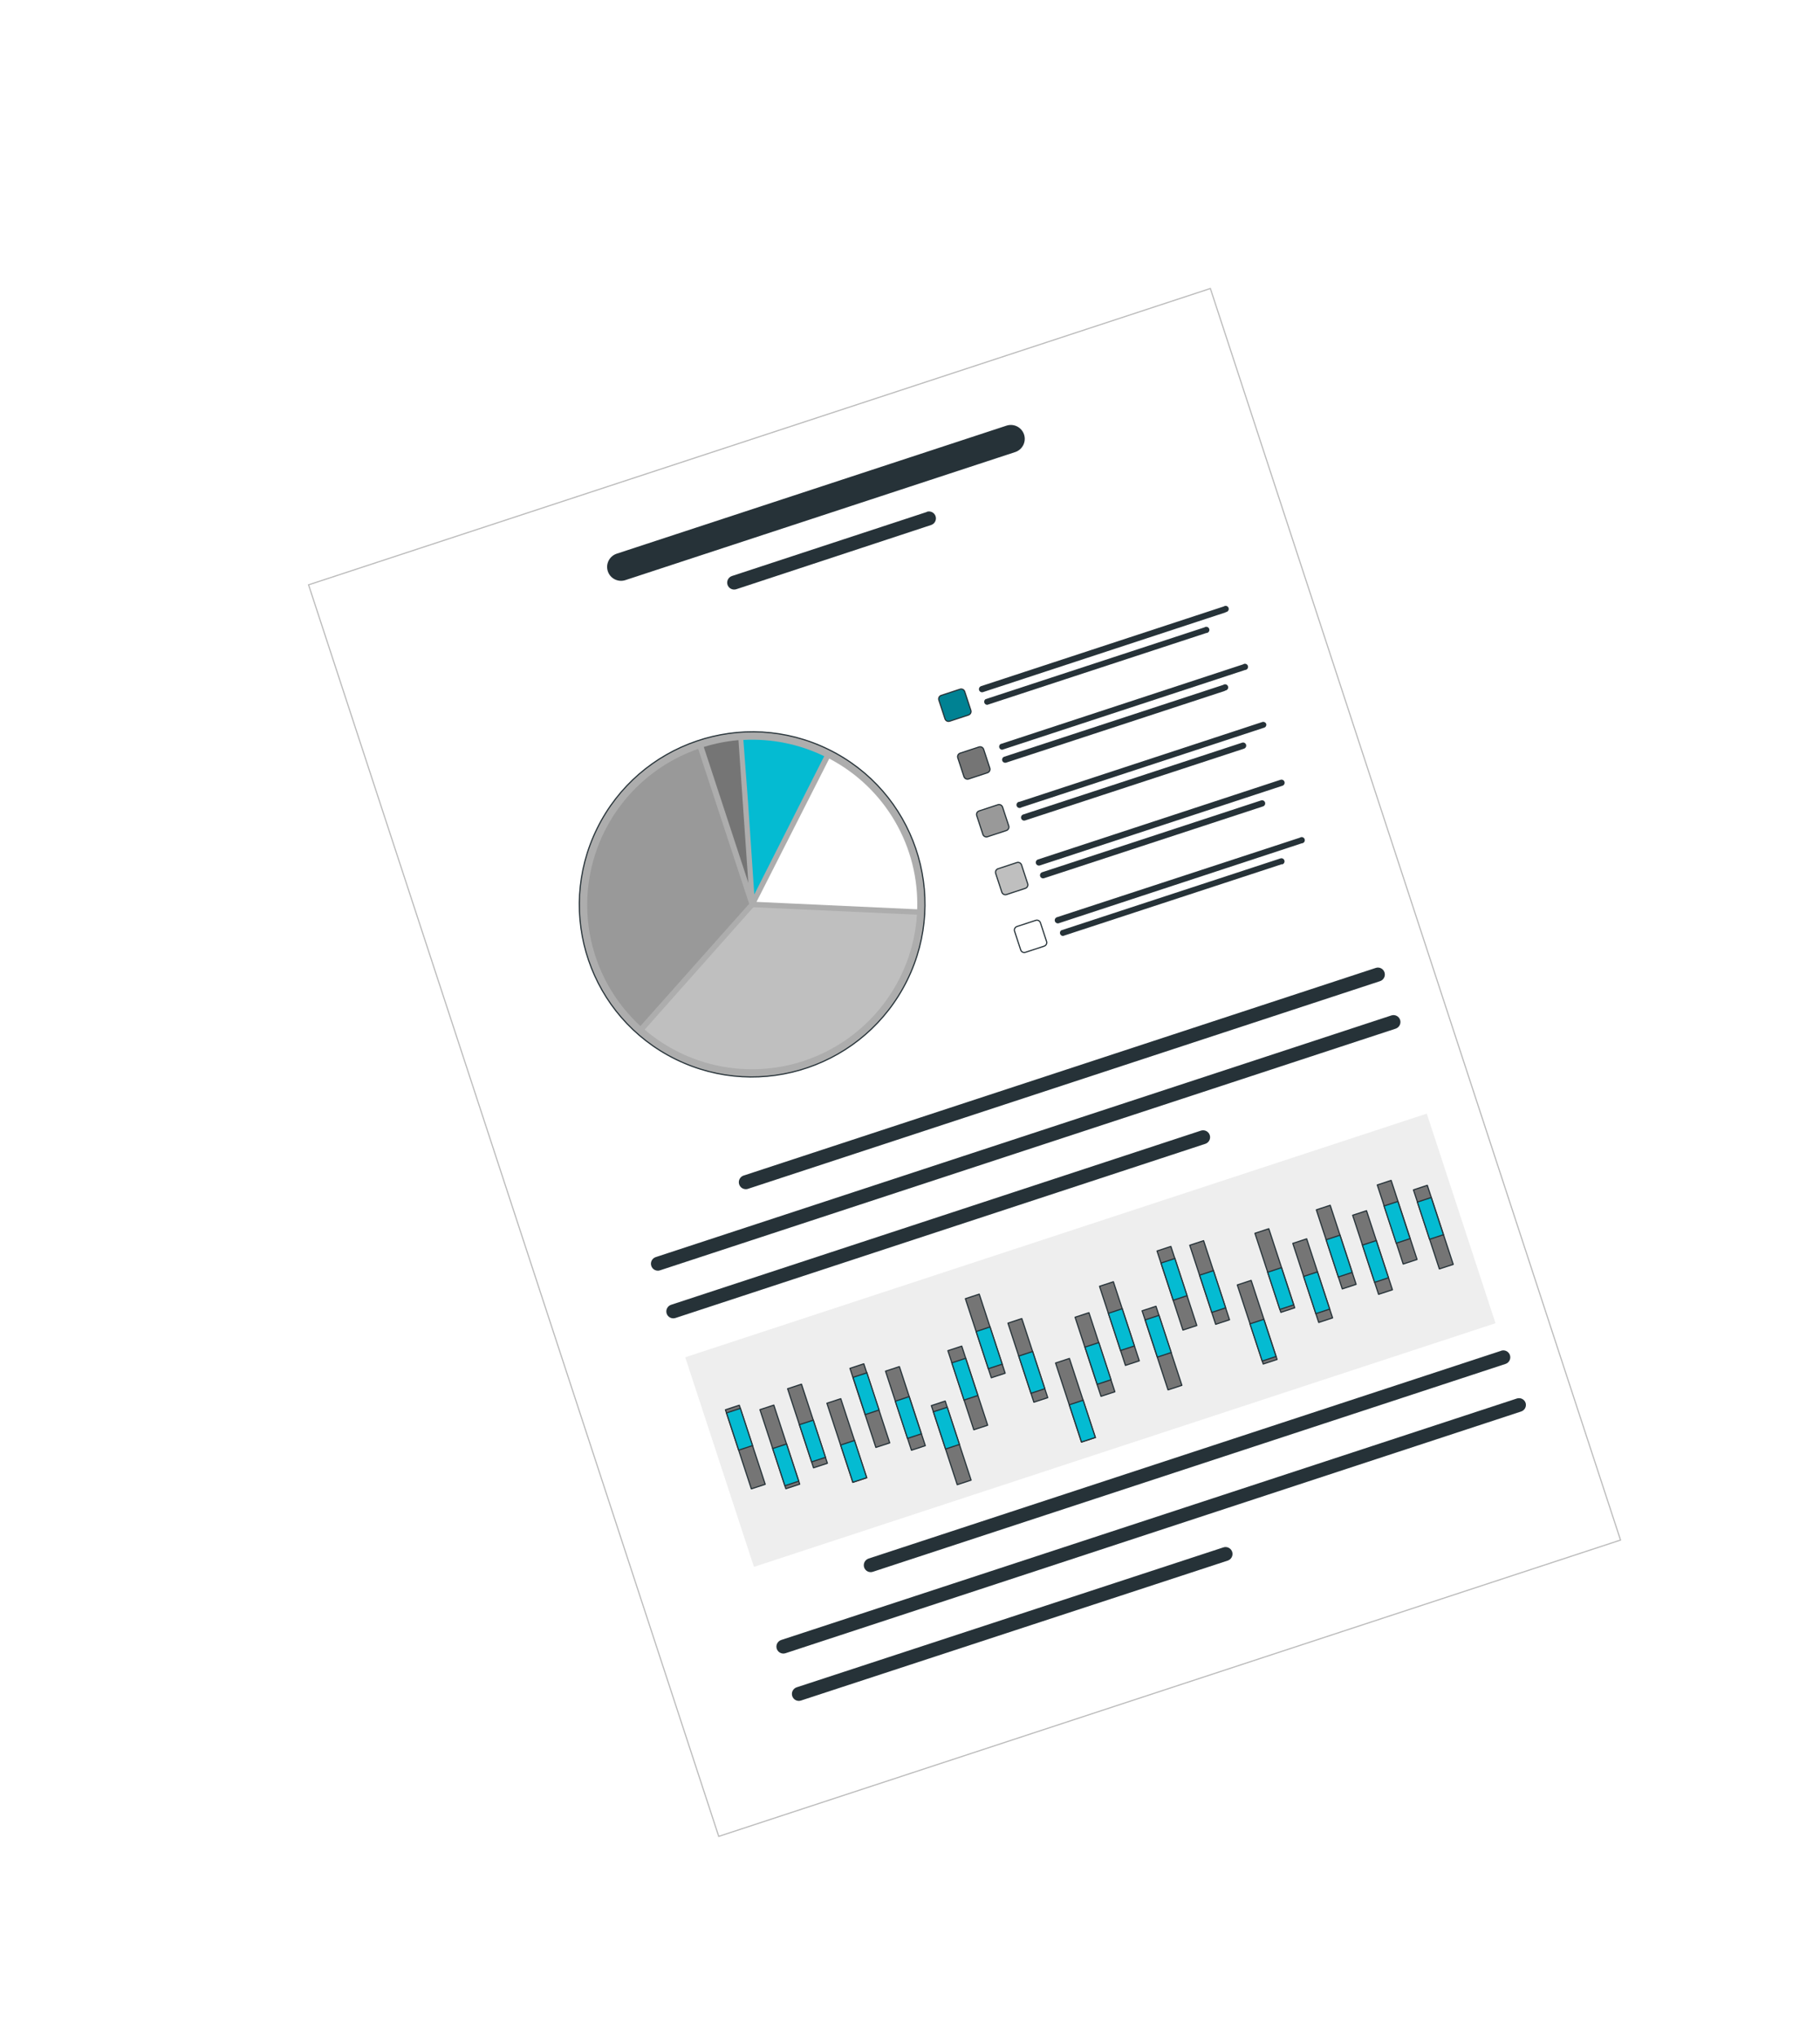 <?xml version="1.0" encoding="UTF-8"?> <svg xmlns="http://www.w3.org/2000/svg" width="463" height="518" viewBox="0 0 463 518" fill="none"> <g filter="url(#filter0_d_34_450)"> <path d="M58.498 118.722L287.909 43.366L352.52 240.449L392.252 361.633L218.272 418.78L184.392 429.91L162.841 436.988L101.497 249.893L58.498 118.722Z" fill="white" stroke="#BBBBBB" stroke-width="0.3"></path> <path d="M236.043 78.244L136.891 110.803C135.998 111.096 135.257 111.732 134.832 112.57C134.407 113.408 134.333 114.38 134.625 115.271C134.918 116.163 135.553 116.901 136.392 117.323C137.231 117.746 138.204 117.818 139.097 117.524L238.249 84.966C238.692 84.821 239.101 84.59 239.455 84.286C239.808 83.983 240.098 83.613 240.308 83.198C240.519 82.783 240.645 82.331 240.681 81.868C240.716 81.404 240.66 80.939 240.515 80.497C240.37 80.056 240.14 79.648 239.837 79.296C239.533 78.943 239.164 78.654 238.748 78.445C238.333 78.236 237.88 78.111 237.416 78.076C236.952 78.042 236.485 78.099 236.043 78.244Z" fill="#263238"></path> <path d="M215.791 100.187L166.211 116.476C165.99 116.549 165.785 116.664 165.608 116.816C165.432 116.968 165.286 117.152 165.181 117.36C165.076 117.567 165.013 117.793 164.995 118.025C164.977 118.257 165.006 118.49 165.078 118.71C165.15 118.931 165.266 119.135 165.417 119.311C165.569 119.487 165.754 119.632 165.961 119.736C166.169 119.841 166.395 119.904 166.627 119.921C166.86 119.938 167.093 119.91 167.314 119.837L216.876 103.507C217.322 103.36 217.693 103.042 217.905 102.623C218.118 102.204 218.155 101.718 218.008 101.272C217.862 100.827 217.544 100.458 217.125 100.246C216.706 100.035 216.219 99.999 215.772 100.146L215.791 100.187Z" fill="#263238"></path> <path d="M329.984 216.141L169.045 268.986C168.632 269.16 168.299 269.483 168.113 269.891C167.927 270.299 167.901 270.761 168.041 271.186C168.18 271.612 168.475 271.968 168.867 272.186C169.259 272.403 169.719 272.466 170.155 272.36L331.087 219.502C331.308 219.429 331.512 219.313 331.688 219.16C331.864 219.008 332.009 218.823 332.113 218.615C332.217 218.407 332.28 218.181 332.296 217.949C332.313 217.717 332.284 217.484 332.21 217.264C332.139 217.044 332.025 216.84 331.874 216.664C331.724 216.487 331.54 216.343 331.333 216.239C331.126 216.134 330.9 216.072 330.668 216.055C330.437 216.038 330.204 216.068 329.984 216.141Z" fill="#263238"></path> <path d="M333.941 228.23L146.807 289.681C146.586 289.755 146.382 289.871 146.206 290.023C146.03 290.176 145.886 290.361 145.781 290.569C145.677 290.777 145.615 291.003 145.598 291.235C145.581 291.466 145.611 291.699 145.684 291.919C145.755 292.14 145.869 292.344 146.02 292.52C146.17 292.696 146.355 292.84 146.562 292.945C146.769 293.049 146.994 293.112 147.226 293.128C147.457 293.145 147.69 293.116 147.91 293.042L335.044 231.591C335.491 231.442 335.862 231.123 336.075 230.702C336.288 230.282 336.326 229.795 336.18 229.347C336.107 229.127 335.991 228.923 335.839 228.748C335.687 228.572 335.501 228.429 335.293 228.325C335.085 228.221 334.859 228.159 334.627 228.143C334.395 228.127 334.161 228.157 333.941 228.23Z" fill="#263238"></path> <path d="M285.503 257.52L150.73 301.804C150.283 301.951 149.913 302.268 149.7 302.687C149.488 303.107 149.451 303.592 149.597 304.038C149.743 304.484 150.061 304.853 150.48 305.064C150.9 305.275 151.386 305.311 151.833 305.165L286.606 260.881C287.044 260.743 287.411 260.44 287.63 260.036C287.849 259.633 287.902 259.161 287.779 258.719C287.713 258.488 287.601 258.273 287.449 258.087C287.298 257.901 287.11 257.747 286.898 257.635C286.685 257.523 286.452 257.455 286.212 257.436C285.972 257.416 285.731 257.445 285.503 257.52Z" fill="#263238"></path> <path d="M154.322 315.152L171.798 368.456L360.448 306.494L342.972 253.191L154.322 315.152Z" fill="#EEEEEE"></path> <path d="M210.77 219.304C221.503 197.546 212.551 171.257 190.777 160.586C169.002 149.914 142.649 158.901 131.917 180.659C121.184 202.416 130.135 228.705 151.91 239.377C173.685 250.048 200.038 241.061 210.77 219.304Z" fill="#5A5A5A"></path> <path opacity="0.5" d="M210.771 219.304C221.503 197.546 212.552 171.257 190.777 160.586C169.002 149.914 142.65 158.901 131.917 180.659C121.184 202.416 130.136 228.705 151.911 239.377C173.686 250.048 200.038 241.061 210.771 219.304Z" fill="white"></path> <path d="M210.77 219.304C221.503 197.546 212.551 171.257 190.777 160.586C169.002 149.914 142.649 158.901 131.917 180.659C121.184 202.416 130.135 228.705 151.91 239.377C173.685 250.048 200.038 241.061 210.77 219.304Z" stroke="#263238" stroke-width="0.3" stroke-miterlimit="10"></path> <path d="M172.451 199.351L213.33 201.234C213.583 193.387 211.619 185.632 207.663 178.854C203.707 172.076 197.919 166.55 190.959 162.907L172.451 199.351Z" fill="white"></path> <path d="M171.887 197.456L189.671 162.302C183.282 159.206 176.206 157.783 169.108 158.169L170.313 174.19L171.887 197.456Z" fill="#04BBD2"></path> <path d="M159.037 159.951L170.369 194.493L167.863 158.215C164.868 158.477 161.909 159.059 159.037 159.951Z" fill="#757575"></path> <path d="M170.583 199.84L157.612 160.438C150.753 162.831 144.629 166.955 139.836 172.41C135.044 177.865 131.747 184.464 130.266 191.563C128.786 198.662 129.173 206.019 131.39 212.917C133.607 219.815 137.577 226.019 142.915 230.923L170.583 199.84Z" fill="#999999"></path> <path d="M184.413 239.81C192.389 237.187 199.4 232.241 204.542 225.611C209.685 218.981 212.724 210.969 213.268 202.608L171.657 200.706L143.993 231.837C149.47 236.521 156.067 239.716 163.146 241.112C170.226 242.509 177.551 242.06 184.413 239.81Z" fill="#BFBFBF"></path> <path d="M224.224 145.267L219.445 146.837C218.949 147 218.678 147.533 218.841 148.028L220.404 152.795C220.566 153.29 221.1 153.559 221.596 153.396L226.374 151.827C226.871 151.664 227.142 151.131 226.979 150.635L225.416 145.869C225.254 145.373 224.72 145.104 224.224 145.267Z" fill="#008293" stroke="#263238" stroke-width="0.3" stroke-miterlimit="10"></path> <path d="M291.828 125.716L230.075 146.003C229.875 146.067 229.658 146.05 229.471 145.956C229.284 145.861 229.142 145.696 229.077 145.497C229.012 145.297 229.029 145.079 229.123 144.89C229.217 144.701 229.38 144.556 229.579 144.486L291.325 124.219C291.427 124.145 291.545 124.096 291.669 124.076C291.793 124.056 291.921 124.066 292.04 124.105C292.16 124.144 292.269 124.21 292.358 124.3C292.446 124.389 292.512 124.497 292.551 124.617C292.589 124.737 292.598 124.864 292.578 124.988C292.557 125.112 292.507 125.23 292.432 125.331C292.357 125.432 292.259 125.514 292.147 125.57C292.034 125.626 291.909 125.655 291.783 125.654L291.828 125.716Z" fill="#263238"></path> <path d="M286.858 130.978L231.156 149.241C230.989 149.239 230.827 149.185 230.692 149.086C230.558 148.987 230.458 148.849 230.407 148.69C230.357 148.531 230.357 148.36 230.409 148.201C230.461 148.043 230.562 147.904 230.697 147.806L286.4 129.543C286.501 129.469 286.619 129.42 286.744 129.4C286.868 129.38 286.995 129.39 287.115 129.429C287.235 129.468 287.343 129.534 287.432 129.624C287.521 129.713 287.587 129.822 287.625 129.941C287.664 130.061 287.673 130.188 287.652 130.312C287.632 130.436 287.582 130.554 287.507 130.655C287.432 130.756 287.334 130.838 287.221 130.894C287.109 130.95 286.984 130.979 286.858 130.978Z" fill="#263238"></path> <path d="M229.043 159.956L224.265 161.525C223.769 161.688 223.498 162.222 223.66 162.717L225.223 167.484C225.385 167.979 225.919 168.248 226.416 168.085L231.194 166.516C231.69 166.353 231.961 165.819 231.798 165.324L230.236 160.557C230.073 160.062 229.539 159.793 229.043 159.956Z" fill="#757575" stroke="#263238" stroke-width="0.3" stroke-linecap="round" stroke-linejoin="round"></path> <path d="M296.62 140.416L234.963 160.66C234.795 160.659 234.633 160.605 234.499 160.506C234.365 160.407 234.265 160.268 234.214 160.109C234.163 159.95 234.164 159.779 234.216 159.621C234.268 159.462 234.369 159.324 234.504 159.225L296.23 138.95C296.331 138.875 296.448 138.824 296.572 138.803C296.697 138.781 296.824 138.79 296.945 138.828C297.065 138.865 297.175 138.931 297.264 139.019C297.354 139.107 297.422 139.216 297.461 139.335C297.501 139.455 297.511 139.582 297.492 139.706C297.472 139.831 297.423 139.949 297.349 140.051C297.275 140.153 297.178 140.236 297.065 140.293C296.953 140.35 296.828 140.38 296.702 140.379L296.62 140.416Z" fill="#263238"></path> <path d="M291.679 145.668L235.977 163.932C235.776 163.996 235.557 163.98 235.369 163.887C235.18 163.793 235.035 163.63 234.965 163.432C234.901 163.232 234.918 163.016 235.014 162.829C235.109 162.642 235.274 162.5 235.474 162.434L291.176 144.171C291.277 144.096 291.395 144.045 291.519 144.024C291.643 144.002 291.771 144.011 291.891 144.048C292.012 144.086 292.121 144.152 292.211 144.24C292.301 144.328 292.368 144.436 292.408 144.556C292.447 144.675 292.458 144.803 292.438 144.927C292.419 145.052 292.37 145.17 292.296 145.272C292.221 145.374 292.124 145.457 292.012 145.514C291.899 145.571 291.774 145.6 291.648 145.6L291.679 145.668Z" fill="#263238"></path> <path d="M233.859 174.645L229.081 176.214C228.584 176.377 228.314 176.911 228.476 177.406L230.039 182.173C230.201 182.668 230.735 182.937 231.231 182.774L236.01 181.205C236.506 181.042 236.777 180.508 236.614 180.013L235.052 175.246C234.889 174.751 234.355 174.482 233.859 174.645Z" fill="#999999" stroke="#263238" stroke-width="0.3" stroke-linecap="round" stroke-linejoin="round"></path> <path d="M301.507 155.075L239.85 175.319C239.748 175.393 239.63 175.442 239.506 175.462C239.381 175.482 239.254 175.472 239.134 175.433C239.015 175.394 238.906 175.327 238.817 175.238C238.729 175.149 238.662 175.04 238.624 174.921C238.586 174.801 238.577 174.674 238.597 174.55C238.618 174.426 238.668 174.308 238.742 174.207C238.817 174.106 238.915 174.024 239.028 173.968C239.141 173.911 239.265 173.883 239.391 173.884L301.117 153.609C301.318 153.544 301.536 153.56 301.725 153.654C301.914 153.747 302.059 153.91 302.129 154.109C302.154 154.213 302.157 154.321 302.139 154.427C302.121 154.533 302.082 154.634 302.024 154.724C301.966 154.814 301.89 154.892 301.801 154.952C301.713 155.012 301.612 155.054 301.507 155.075Z" fill="#263238"></path> <path d="M296.491 160.376L240.788 178.639C240.689 178.671 240.583 178.684 240.479 178.676C240.374 178.668 240.272 178.64 240.178 178.592C240.085 178.545 240.001 178.48 239.933 178.4C239.865 178.321 239.813 178.229 239.78 178.129C239.748 178.029 239.735 177.924 239.744 177.82C239.752 177.715 239.781 177.613 239.828 177.52C239.876 177.426 239.941 177.343 240.021 177.275C240.101 177.206 240.193 177.154 240.293 177.122L295.995 158.859C296.195 158.794 296.412 158.811 296.599 158.906C296.786 159.001 296.928 159.166 296.994 159.365C297.058 159.565 297.041 159.783 296.947 159.972C296.854 160.161 296.69 160.305 296.491 160.376Z" fill="#263238"></path> <path d="M238.681 189.348L233.903 190.918C233.407 191.081 233.136 191.614 233.298 192.109L234.861 196.876C235.023 197.371 235.557 197.641 236.054 197.478L240.832 195.908C241.328 195.745 241.599 195.212 241.437 194.717L239.874 189.95C239.712 189.455 239.178 189.185 238.681 189.348Z" fill="#BFBFBF" stroke="#263238" stroke-width="0.3" stroke-miterlimit="10"></path> <path d="M306.278 169.803L244.553 190.078C244.349 190.143 244.128 190.126 243.937 190.03C243.747 189.934 243.602 189.766 243.535 189.564C243.471 189.364 243.488 189.148 243.584 188.961C243.679 188.774 243.844 188.632 244.044 188.567L305.756 168.298C305.856 168.265 305.961 168.252 306.066 168.26C306.17 168.268 306.272 168.297 306.366 168.344C306.459 168.391 306.543 168.457 306.611 168.536C306.679 168.616 306.731 168.708 306.764 168.808C306.796 168.907 306.809 169.012 306.801 169.117C306.792 169.221 306.764 169.323 306.716 169.417C306.668 169.51 306.603 169.594 306.523 169.662C306.443 169.73 306.351 169.782 306.251 169.815L306.278 169.803Z" fill="#263238"></path> <path d="M301.309 175.065L245.606 193.328C245.406 193.393 245.189 193.376 245.003 193.281C244.816 193.186 244.674 193.021 244.608 192.822C244.544 192.622 244.56 192.404 244.654 192.215C244.748 192.027 244.912 191.882 245.111 191.811L300.813 173.548C301.015 173.482 301.235 173.499 301.424 173.595C301.613 173.69 301.756 173.857 301.821 174.058C301.887 174.259 301.87 174.478 301.774 174.667C301.678 174.856 301.51 174.999 301.309 175.065Z" fill="#263238"></path> <path d="M243.485 204.042L238.706 205.612C238.21 205.775 237.939 206.308 238.102 206.803L239.664 211.57C239.827 212.065 240.361 212.334 240.857 212.171L245.635 210.602C246.132 210.439 246.402 209.905 246.24 209.41L244.677 204.643C244.515 204.148 243.981 203.879 243.485 204.042Z" fill="white" stroke="#263238" stroke-width="0.3" stroke-linecap="round" stroke-linejoin="round"></path> <path d="M311.092 184.476L249.359 204.771C249.159 204.835 248.942 204.818 248.755 204.723C248.568 204.628 248.426 204.464 248.361 204.265C248.296 204.064 248.313 203.847 248.407 203.658C248.501 203.469 248.665 203.324 248.864 203.254L310.675 183.023C310.776 182.949 310.894 182.9 311.019 182.88C311.143 182.86 311.27 182.87 311.39 182.909C311.51 182.948 311.619 183.014 311.707 183.103C311.796 183.193 311.862 183.301 311.9 183.421C311.939 183.541 311.948 183.668 311.927 183.792C311.907 183.916 311.857 184.034 311.782 184.135C311.707 184.236 311.609 184.318 311.496 184.374C311.384 184.43 311.259 184.459 311.133 184.458L311.092 184.476Z" fill="#263238"></path> <path d="M306.129 189.753L250.426 208.016C250.259 208.015 250.097 207.961 249.963 207.862C249.828 207.763 249.729 207.624 249.678 207.465C249.627 207.306 249.628 207.135 249.68 206.977C249.732 206.818 249.833 206.68 249.968 206.581L305.67 188.318C305.772 188.275 305.881 188.253 305.992 188.254C306.102 188.255 306.211 188.279 306.311 188.324C306.412 188.37 306.502 188.436 306.575 188.518C306.649 188.6 306.705 188.696 306.739 188.801C306.773 188.906 306.785 189.017 306.774 189.127C306.762 189.236 306.728 189.343 306.674 189.439C306.619 189.535 306.545 189.618 306.457 189.684C306.368 189.75 306.267 189.797 306.159 189.822L306.129 189.753Z" fill="#263238"></path> <path d="M330.705 299.143L334.228 297.986L327.636 277.88L324.113 279.037L330.705 299.143Z" fill="#757575" stroke="#263238" stroke-width="0.3" stroke-linecap="round" stroke-linejoin="round"></path> <path d="M329.698 296.092L333.221 294.935L330.118 285.472L326.595 286.629L329.698 296.092Z" fill="#04BBD2" stroke="#263238" stroke-width="0.3" stroke-miterlimit="10"></path> <path d="M336.967 291.441L340.49 290.284L333.898 270.177L330.375 271.335L336.967 291.441Z" fill="#757575" stroke="#263238" stroke-width="0.3" stroke-linecap="round" stroke-linejoin="round"></path> <path d="M332.094 276.678L335.197 286.141L338.72 284.984L335.617 275.521L332.094 276.678Z" fill="#04BBD2" stroke="#263238" stroke-width="0.3" stroke-miterlimit="10"></path> <path d="M346.168 292.686L349.691 291.529L343.099 271.423L339.576 272.58L346.168 292.686Z" fill="#757575" stroke="#263238" stroke-width="0.3" stroke-linecap="round" stroke-linejoin="round"></path> <path d="M343.681 285.147L347.204 283.99L344.102 274.527L340.579 275.684L343.681 285.147Z" fill="#04BBD2" stroke="#263238" stroke-width="0.3" stroke-miterlimit="10"></path> <path d="M321.466 297.765L324.989 296.608L318.397 276.502L314.874 277.659L321.466 297.765Z" fill="#757575" stroke="#263238" stroke-width="0.3" stroke-linecap="round" stroke-linejoin="round"></path> <path d="M320.464 294.728L323.987 293.571L320.884 284.108L317.361 285.265L320.464 294.728Z" fill="#04BBD2" stroke="#263238" stroke-width="0.3" stroke-miterlimit="10"></path> <path d="M315.48 306.296L319.003 305.139L312.411 285.032L308.888 286.19L315.48 306.296Z" fill="#757575" stroke="#263238" stroke-width="0.3" stroke-linecap="round" stroke-linejoin="round"></path> <path d="M314.739 304.057L318.262 302.9L315.159 293.437L311.636 294.594L314.739 304.057Z" fill="#04BBD2" stroke="#263238" stroke-width="0.3" stroke-miterlimit="10"></path> <path d="M305.845 303.727L309.368 302.57L302.776 282.464L299.253 283.621L305.845 303.727Z" fill="#757575" stroke="#263238" stroke-width="0.3" stroke-linecap="round" stroke-linejoin="round"></path> <path d="M305.59 302.988L309.113 301.831L306.01 292.368L302.487 293.525L305.59 302.988Z" fill="#04BBD2" stroke="#263238" stroke-width="0.3" stroke-miterlimit="10"></path> <path d="M301.358 316.868L304.881 315.71L298.289 295.604L294.766 296.761L301.358 316.868Z" fill="#757575" stroke="#263238" stroke-width="0.3" stroke-linecap="round" stroke-linejoin="round"></path> <path d="M301.096 316.114L304.619 314.957L301.516 305.494L297.993 306.652L301.096 316.114Z" fill="#04BBD2" stroke="#263238" stroke-width="0.3" stroke-miterlimit="10"></path> <path d="M289.26 306.769L292.783 305.612L286.191 285.506L282.668 286.663L289.26 306.769Z" fill="#757575" stroke="#263238" stroke-width="0.3" stroke-linecap="round" stroke-linejoin="round"></path> <path d="M288.277 303.741L291.8 302.584L288.697 293.121L285.174 294.279L288.277 303.741Z" fill="#04BBD2" stroke="#263238" stroke-width="0.3" stroke-miterlimit="10"></path> <path d="M280.936 308.23L284.459 307.073L277.867 286.966L274.344 288.124L280.936 308.23Z" fill="#757575" stroke="#263238" stroke-width="0.3" stroke-linecap="round" stroke-linejoin="round"></path> <path d="M278.464 300.65L281.987 299.493L278.884 290.031L275.361 291.188L278.464 300.65Z" fill="#04BBD2" stroke="#263238" stroke-width="0.3" stroke-miterlimit="10"></path> <path d="M277.141 323.443L280.665 322.286L274.073 302.18L270.549 303.337L277.141 323.443Z" fill="#757575" stroke="#263238" stroke-width="0.3" stroke-linecap="round" stroke-linejoin="round"></path> <path d="M274.427 315.107L277.95 313.95L274.848 304.488L271.325 305.645L274.427 315.107Z" fill="#04BBD2" stroke="#263238" stroke-width="0.3" stroke-miterlimit="10"></path> <path d="M266.308 317.214L269.831 316.057L263.239 295.95L259.716 297.107L266.308 317.214Z" fill="#757575" stroke="#263238" stroke-width="0.3" stroke-linecap="round" stroke-linejoin="round"></path> <path d="M265.067 313.432L268.59 312.275L265.487 302.812L261.964 303.969L265.067 313.432Z" fill="#04BBD2" stroke="#263238" stroke-width="0.3" stroke-miterlimit="10"></path> <path d="M260.092 325.08L263.615 323.922L257.023 303.816L253.5 304.973L260.092 325.08Z" fill="#757575" stroke="#263238" stroke-width="0.3" stroke-linecap="round" stroke-linejoin="round"></path> <path d="M259.117 322.031L262.64 320.874L259.537 311.411L256.014 312.569L259.117 322.031Z" fill="#04BBD2" stroke="#263238" stroke-width="0.3" stroke-miterlimit="10"></path> <path d="M255.125 336.719L258.648 335.562L252.056 315.455L248.533 316.612L255.125 336.719Z" fill="#757575" stroke="#263238" stroke-width="0.3" stroke-linecap="round" stroke-linejoin="round"></path> <path d="M255.129 336.697L258.652 335.54L255.549 326.077L252.026 327.234L255.129 336.697Z" fill="#04BBD2" stroke="#263238" stroke-width="0.3" stroke-miterlimit="10"></path> <path d="M243.014 326.578L246.537 325.42L239.945 305.314L236.422 306.471L243.014 326.578Z" fill="#757575" stroke="#263238" stroke-width="0.3" stroke-linecap="round" stroke-linejoin="round"></path> <path d="M242.274 324.305L245.797 323.147L242.695 313.685L239.172 314.842L242.274 324.305Z" fill="#04BBD2" stroke="#263238" stroke-width="0.3" stroke-miterlimit="10"></path> <path d="M232.184 320.361L235.708 319.204L229.115 299.098L225.592 300.255L232.184 320.361Z" fill="#757575" stroke="#263238" stroke-width="0.3" stroke-linecap="round" stroke-linejoin="round"></path> <path d="M231.434 318.06L234.958 316.903L231.855 307.441L228.332 308.598L231.434 318.06Z" fill="#04BBD2" stroke="#263238" stroke-width="0.3" stroke-miterlimit="10"></path> <path d="M227.733 333.585L231.256 332.428L224.664 312.321L221.141 313.479L227.733 333.585Z" fill="#757575" stroke="#263238" stroke-width="0.3" stroke-linecap="round" stroke-linejoin="round"></path> <path d="M225.243 326.031L228.766 324.874L225.663 315.411L222.14 316.569L225.243 326.031Z" fill="#04BBD2" stroke="#263238" stroke-width="0.3" stroke-miterlimit="10"></path> <path d="M223.52 347.554L227.043 346.396L220.451 326.29L216.928 327.447L223.52 347.554Z" fill="#757575" stroke="#263238" stroke-width="0.3" stroke-linecap="round" stroke-linejoin="round"></path> <path d="M220.553 338.48L224.076 337.323L220.974 327.861L217.451 329.018L220.553 338.48Z" fill="#04BBD2" stroke="#263238" stroke-width="0.3" stroke-miterlimit="10"></path> <path d="M211.868 338.79L215.392 337.633L208.8 317.527L205.276 318.684L211.868 338.79Z" fill="#757575" stroke="#263238" stroke-width="0.3" stroke-linecap="round" stroke-linejoin="round"></path> <path d="M210.866 335.784L214.389 334.627L211.287 325.164L207.764 326.321L210.866 335.784Z" fill="#04BBD2" stroke="#263238" stroke-width="0.3" stroke-miterlimit="10"></path> <path d="M202.817 338.076L206.34 336.918L199.748 316.812L196.225 317.969L202.817 338.076Z" fill="#757575" stroke="#263238" stroke-width="0.3" stroke-linecap="round" stroke-linejoin="round"></path> <path d="M200.11 329.721L203.633 328.564L200.53 319.101L197.007 320.258L200.11 329.721Z" fill="#04BBD2" stroke="#263238" stroke-width="0.3" stroke-miterlimit="10"></path> <path d="M196.956 346.951L200.479 345.793L193.887 325.687L190.364 326.844L196.956 346.951Z" fill="#757575" stroke="#263238" stroke-width="0.3" stroke-linecap="round" stroke-linejoin="round"></path> <path d="M196.961 346.928L200.484 345.771L197.382 336.308L193.859 337.465L196.961 346.928Z" fill="#04BBD2" stroke="#263238" stroke-width="0.3" stroke-miterlimit="10"></path> <path d="M186.959 343.261L190.482 342.104L183.89 321.997L180.367 323.154L186.959 343.261Z" fill="#757575" stroke="#263238" stroke-width="0.3" stroke-linecap="round" stroke-linejoin="round"></path> <path d="M186.473 341.758L189.996 340.601L186.894 331.138L183.371 332.296L186.473 341.758Z" fill="#04BBD2" stroke="#263238" stroke-width="0.3" stroke-miterlimit="10"></path> <path d="M179.921 348.578L183.444 347.421L176.852 327.315L173.329 328.472L179.921 348.578Z" fill="#757575" stroke="#263238" stroke-width="0.3" stroke-linecap="round" stroke-linejoin="round"></path> <path d="M179.674 347.821L183.197 346.664L180.094 337.201L176.571 338.358L179.674 347.821Z" fill="#04BBD2" stroke="#263238" stroke-width="0.3" stroke-miterlimit="10"></path> <path d="M171.141 348.611L174.664 347.454L168.072 327.347L164.549 328.504L171.141 348.611Z" fill="#757575" stroke="#263238" stroke-width="0.3" stroke-linecap="round" stroke-linejoin="round"></path> <path d="M167.922 338.766L171.445 337.609L168.343 328.146L164.82 329.303L167.922 338.766Z" fill="#04BBD2" stroke="#263238" stroke-width="0.3" stroke-miterlimit="10"></path> <path d="M361.893 313.499L200.968 366.337C200.521 366.486 200.15 366.805 199.937 367.226C199.724 367.646 199.686 368.134 199.832 368.581C199.903 368.803 200.018 369.008 200.17 369.184C200.322 369.361 200.507 369.505 200.716 369.609C200.924 369.713 201.152 369.774 201.384 369.79C201.617 369.805 201.851 369.774 202.071 369.698L362.99 316.846C363.211 316.773 363.416 316.658 363.593 316.506C363.769 316.355 363.914 316.17 364.02 315.962C364.125 315.755 364.188 315.529 364.206 315.297C364.224 315.065 364.196 314.832 364.123 314.612C364.051 314.391 363.935 314.187 363.784 314.011C363.632 313.835 363.447 313.69 363.24 313.586C363.032 313.481 362.806 313.418 362.574 313.401C362.342 313.384 362.108 313.412 361.887 313.485L361.893 313.499Z" fill="#263238"></path> <path d="M365.888 325.637L178.736 387.046C178.29 387.193 177.919 387.511 177.707 387.93C177.494 388.349 177.457 388.835 177.603 389.281C177.75 389.726 178.067 390.095 178.487 390.307C178.906 390.518 179.393 390.554 179.839 390.407L366.967 328.943C367.188 328.872 367.393 328.757 367.569 328.607C367.746 328.456 367.891 328.272 367.996 328.065C368.101 327.858 368.164 327.633 368.181 327.401C368.198 327.17 368.169 326.938 368.096 326.718C367.941 326.287 367.624 325.933 367.212 325.732C366.8 325.53 366.325 325.496 365.888 325.637Z" fill="#263238"></path> <path d="M291.223 363.497L182.669 399.081C182.448 399.154 182.244 399.27 182.068 399.423C181.892 399.575 181.748 399.76 181.643 399.968C181.539 400.176 181.477 400.402 181.46 400.634C181.443 400.866 181.473 401.098 181.546 401.319C181.617 401.539 181.731 401.743 181.882 401.919C182.032 402.095 182.216 402.24 182.423 402.344C182.63 402.449 182.856 402.511 183.088 402.528C183.319 402.544 183.552 402.515 183.772 402.442L292.326 366.858C292.772 366.711 293.143 366.393 293.355 365.974C293.568 365.555 293.605 365.069 293.459 364.623C293.312 364.178 292.995 363.809 292.575 363.597C292.156 363.386 291.669 363.35 291.223 363.497Z" fill="#263238"></path> </g> <defs> <filter id="filter0_d_34_450" x="28.309" y="23.177" width="434.132" height="494.001" filterUnits="userSpaceOnUse" color-interpolation-filters="sRGB"> <feFlood flood-opacity="0" result="BackgroundImageFix"></feFlood> <feColorMatrix in="SourceAlpha" type="matrix" values="0 0 0 0 0 0 0 0 0 0 0 0 0 0 0 0 0 0 127 0" result="hardAlpha"></feColorMatrix> <feOffset dx="20" dy="30"></feOffset> <feGaussianBlur stdDeviation="25"></feGaussianBlur> <feComposite in2="hardAlpha" operator="out"></feComposite> <feColorMatrix type="matrix" values="0 0 0 0 0 0 0 0 0 0.511 0 0 0 0 0.576 0 0 0 0.14 0"></feColorMatrix> <feBlend mode="normal" in2="BackgroundImageFix" result="effect1_dropShadow_34_450"></feBlend> <feBlend mode="normal" in="SourceGraphic" in2="effect1_dropShadow_34_450" result="shape"></feBlend> </filter> </defs> </svg> 